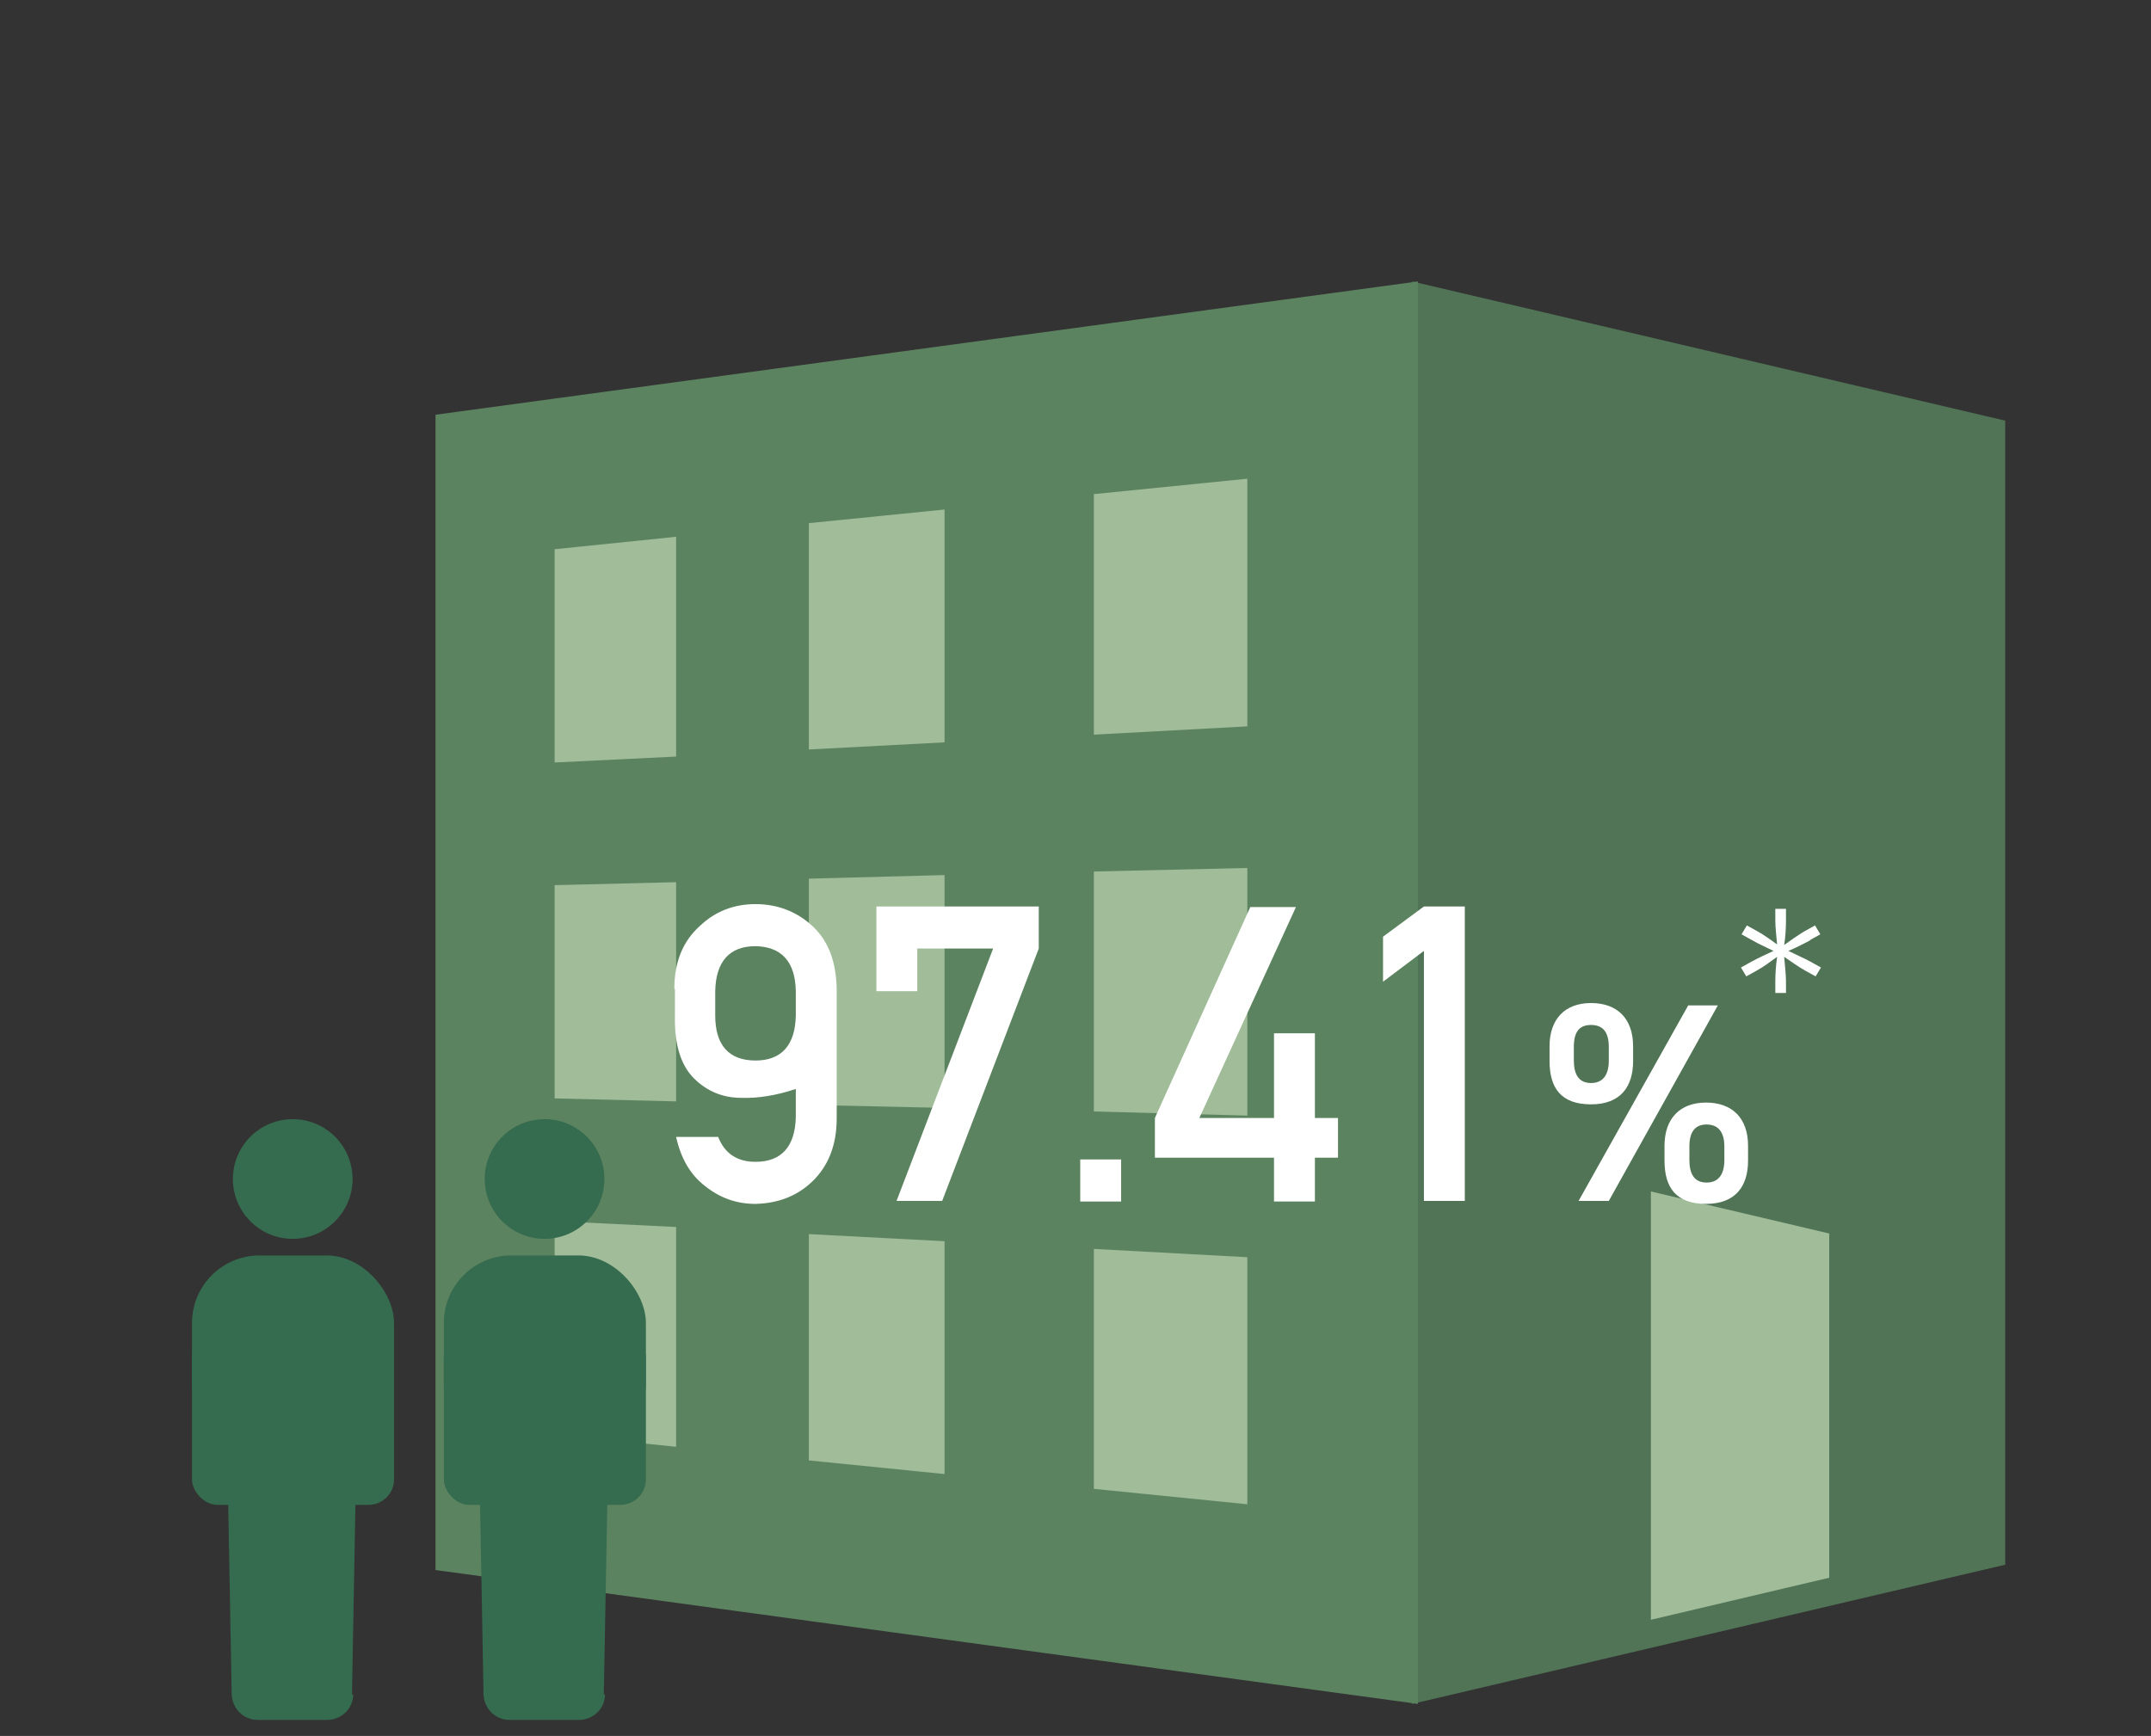 <?xml version="1.0" encoding="UTF-8"?>
<svg xmlns="http://www.w3.org/2000/svg" version="1.1" viewBox="0 0 363 293">
  <rect x="0" y="0" width="363" height="293" fill="#333333" stroke="none"/>
  <defs>
    <style>
      .cls-1 {
        fill: none;
      }

      .cls-2 {
        fill: #fff;
      }

      .cls-3 {
        fill: #507455;
      }

      .cls-4 {
        fill: #356b4e;
      }

      .cls-5 {
        fill: #5c8360;
      }

      .cls-6 {
        fill: #a0bc99;
      }
    </style>
  </defs>
  <!-- Generator: Adobe Illustrator 28.7.1, SVG Export Plug-In . SVG Version: 1.2.0 Build 142)  -->
  <g>
    <g id="_レイヤー_2">
      <g id="text">
        <g>
          <path class="cls-2" d="M150.2,132.3c7.2-4.4,12.7-10.4,14.5-20.5.2-1.2.5-3.1.4-4.4h-9.2v-6.2h15.1c-.6,17.2,4.9,25.6,14.4,30.7l-3.8,6c-7.9-5.4-10.9-9.6-13.9-17.8-1,3.4-3.4,11.2-13.9,17.8l-3.6-5.7h0Z"/>
          <path class="cls-2" d="M209.6,115.6h11.1v5.2h-11.1v2.6h9v14.1h-23.2v-14.1h8.7v-2.6h-9.8c-.2,5.9-1.1,12-3.8,17.2l-4.4-4.8c2-4.1,2.9-8.7,2.9-18.1v-13.8h30.4v12.1h-9.8v2.4h0ZM213.9,106.1h-19.6v2.5h19.6v-2.5ZM194.4,113.2v2.4h9.7v-2.4h-9.7ZM213,128h-12.3v4.4h12.3v-4.4Z"/>
          <path class="cls-2" d="M233.7,119.6c1-1.2,1.1-1.4,2.2-2.7-1.8-1.7-2.8-2.5-4.7-3.8l-1.8,2.6c-2-2-4.3-3.4-6.2-4.5l2.7-4.2h-2.8v-5h13.6v-2.2h5.5v2.2h13.7v5h-2.9l3.3,4.1c-1,.8-3.6,3-6.9,4.4,2.6,1.6,5,3.7,7.2,5.8l-3.3,4.2h3.2v5.5h-14.4v6.9h-5.4v-6.9h-14.4v-5.5h1.9l-1.6-5.3c4.4-1.8,7.6-3.7,9.4-4.8l.9,4.2h.8ZM231.6,121.4c-2.3,1.6-4.7,2.9-7.2,4.2h12.3v-1.6c-1.6,0-1.9.1-4.9.2l-.2-2.9h0ZM226.2,107c3,1.7,4.8,3.1,5.6,3.7l1.4-2.2c.4.2.4.3.8.5.5-.9.8-1.6,1-2h-8.8,0ZM249.1,115.5l-2.5-4.2c3.3-1.6,5-3.2,6.1-4.2h-12.3c-1,1.7-1.7,3-3,4.7.5.4.5.5,1.4,1.3.7-1,2.1-3.2,3.3-5.3l4.3,2.5c-1.8,2.5-3.9,5.5-7.3,9.3,2,0,2.2-.1,3.8-.2-.6-1.2-.8-1.5-1.1-2.2l3.8-2.3c.8,1.3,1.2,1.9,1.7,3l1.8-2.4ZM245.4,125.2c-.2-.6-.3-1-.6-1.8-.5,0-1.8.2-2.6.2v2h11c-1.6-1.9-2.9-3-4-3.9,0,.2.3.8.4,1l-4.1,2.5Z"/>
        </g>
        <rect class="cls-1" y="0" width="363" height="293"/>
      </g>
      <g>
        <polygon class="cls-3" points="238.3 287.6 338.4 264.1 338.4 71 238.3 47.5 238.3 287.6"/>
        <polygon class="cls-6" points="278.6 273.4 308.7 266.3 308.7 208.2 278.6 201.1 278.6 273.4"/>
        <g>
          <polygon class="cls-5" points="73.5 70 239.3 47.5 239.3 287.6 73.5 265 73.5 70"/>
          <polygon class="cls-6" points="114.1 207.1 93.6 206.1 93.6 242.1 114.1 244.2 114.1 207.1"/>
          <polygon class="cls-6" points="114.1 148.9 93.6 149.4 93.6 185.4 114.1 185.9 114.1 148.9"/>
          <polygon class="cls-6" points="114.1 90.6 93.6 92.7 93.6 128.7 114.1 127.7 114.1 90.6"/>
          <polygon class="cls-6" points="159.4 209.5 136.5 208.3 136.5 246.5 159.4 248.8 159.4 209.5"/>
          <polygon class="cls-6" points="159.4 147.7 136.5 148.3 136.5 186.5 159.4 187 159.4 147.7"/>
          <polygon class="cls-6" points="159.4 86 136.5 88.3 136.5 126.5 159.4 125.3 159.4 86"/>
          <polygon class="cls-6" points="210.5 212.2 184.6 210.8 184.6 251.3 210.5 253.9 210.5 212.2"/>
          <polygon class="cls-6" points="210.5 146.5 184.6 147.1 184.6 187.6 210.5 188.3 210.5 146.5"/>
          <polygon class="cls-6" points="210.5 80.8 184.6 83.4 184.6 124 210.5 122.6 210.5 80.8"/>
        </g>
        <g>
          <circle class="cls-4" cx="49.4" cy="199" r="10.1"/>
          <rect class="cls-4" x="32.4" y="211.9" width="34.1" height="32.9" rx="11.4" ry="11.4"/>
          <rect class="cls-4" x="32.4" y="224.8" width="34.1" height="29.2" rx="4.3" ry="4.3"/>
          <path class="cls-4" d="M59.6,286c0,2.4-2,4.3-4.4,4.3h-11.7c-2.4,0-4.3-1.9-4.4-4.3l-.6-32.8c0-2.4,1.9-4.3,4.2-4.3h13.1c2.4,0,4.3,1.9,4.2,4.3l-.6,32.8Z"/>
        </g>
        <g>
          <circle class="cls-4" cx="91.9" cy="199" r="10.1"/>
          <rect class="cls-4" x="74.9" y="211.9" width="34.1" height="32.9" rx="11.4" ry="11.4"/>
          <rect class="cls-4" x="74.9" y="224.8" width="34.1" height="29.2" rx="4.3" ry="4.3"/>
          <path class="cls-4" d="M102.1,286c0,2.4-2,4.3-4.4,4.3h-11.7c-2.4,0-4.3-1.9-4.4-4.3l-.6-32.8c0-2.4,1.9-4.3,4.2-4.3h13.1c2.4,0,4.3,1.9,4.2,4.3l-.6,32.8Z"/>
        </g>
        <g>
          <g>
            <path class="cls-2" d="M113.8,166.9c0-4.6,1.5-8.1,4.3-10.6,2.6-2.5,5.8-3.7,9.4-3.7s6.9,1.2,9.6,3.7c2.7,2.5,4,6,4.1,10.6v21.9c0,4.6-1.5,8.1-4.1,10.6-2.6,2.5-5.8,3.7-9.6,3.8-3.2,0-6-1-8.5-3-2.5-1.9-4.1-4.7-4.9-8.3h7.1c1.1,2.8,3.2,4.2,6.3,4.2,4.4,0,6.7-2.6,6.8-7.6v-4.7c-3.3,1.1-6.4,1.6-9.2,1.5-3.1,0-5.8-1.1-8-3.3-2.2-2.2-3.3-5.7-3.2-10.5v-4.6ZM120.7,171.4c0,5,2.3,7.6,6.8,7.6,4.4,0,6.7-2.6,6.8-7.6v-4.1c-.1-5-2.4-7.5-6.8-7.6-4.4,0-6.7,2.6-6.8,7.6v4.1Z"/>
            <path class="cls-2" d="M147.9,153h27.4v7.1l-16.3,42.6h-7.7l16.3-42.6h-12.8v7.2h-6.9v-14.3Z"/>
            <path class="cls-2" d="M182.3,195.7h6.9v7.1h-6.9v-7.1Z"/>
            <path class="cls-2" d="M194.9,188.7l16.1-35.6h7.7l-16.3,35.6h12.6v-14.3h6.9v14.3h3.9v6.7h-3.9v7.4h-6.9v-7.4h-20.1v-6.7Z"/>
            <path class="cls-2" d="M240.3,160.5l-6.9,5.2v-7.6l6.9-5.1h6.9v49.7h-6.9v-42.2Z"/>
            <path class="cls-2" d="M275.6,179.1c0,4.3-2.1,7.3-7.1,7.3s-7-2.7-7-7.3v-2.5c0-4.6,2.6-7.3,7-7.3s7.1,2.6,7.1,7.3v2.5ZM271.5,179v-2.3c0-2.5-1-3.7-3-3.7s-2.9,1.2-2.9,3.7v2.3c0,2.3.8,3.8,2.9,3.8s3-1.5,3-3.8ZM289.9,169.7l-18.4,33h-5.1l18.5-33h5.1ZM295,195.9c0,4.3-2.1,7.3-7.1,7.3s-7-2.7-7-7.3v-2.5c0-4.6,2.6-7.3,7-7.3s7.1,2.6,7.1,7.3v2.5ZM291,195.8v-2.3c0-2.5-1.1-3.7-3-3.7s-2.9,1.2-2.9,3.7v2.3c0,2.3.8,3.8,2.9,3.8s3-1.5,3-3.8Z"/>
          </g>
          <path class="cls-2" d="M305.5,158.7c-1.1.6-2.5,1.3-3.7,1.8,1.2.6,2.6,1.2,3.7,1.8l1.8,1-.9,1.5-1.8-1c-1.1-.6-2.3-1.5-3.5-2.3.1,1.4.3,2.9.3,4.1v2h-1.8v-2c0-1.2.1-2.7.3-4.1-1.1.8-2.3,1.7-3.4,2.3l-1.8,1-.9-1.5,1.8-1c1.1-.6,2.4-1.2,3.7-1.8-1.2-.6-2.6-1.2-3.6-1.8l-1.8-1,.9-1.5,1.8,1c1.1.6,2.3,1.5,3.3,2.2-.1-1.3-.3-2.8-.3-4v-2h1.8v2c0,1.3-.1,2.8-.3,4.1,1.1-.8,2.4-1.7,3.4-2.3l1.8-1,.9,1.5-1.8,1Z"/>
        </g>
      </g>
    </g>
  </g>
</svg>